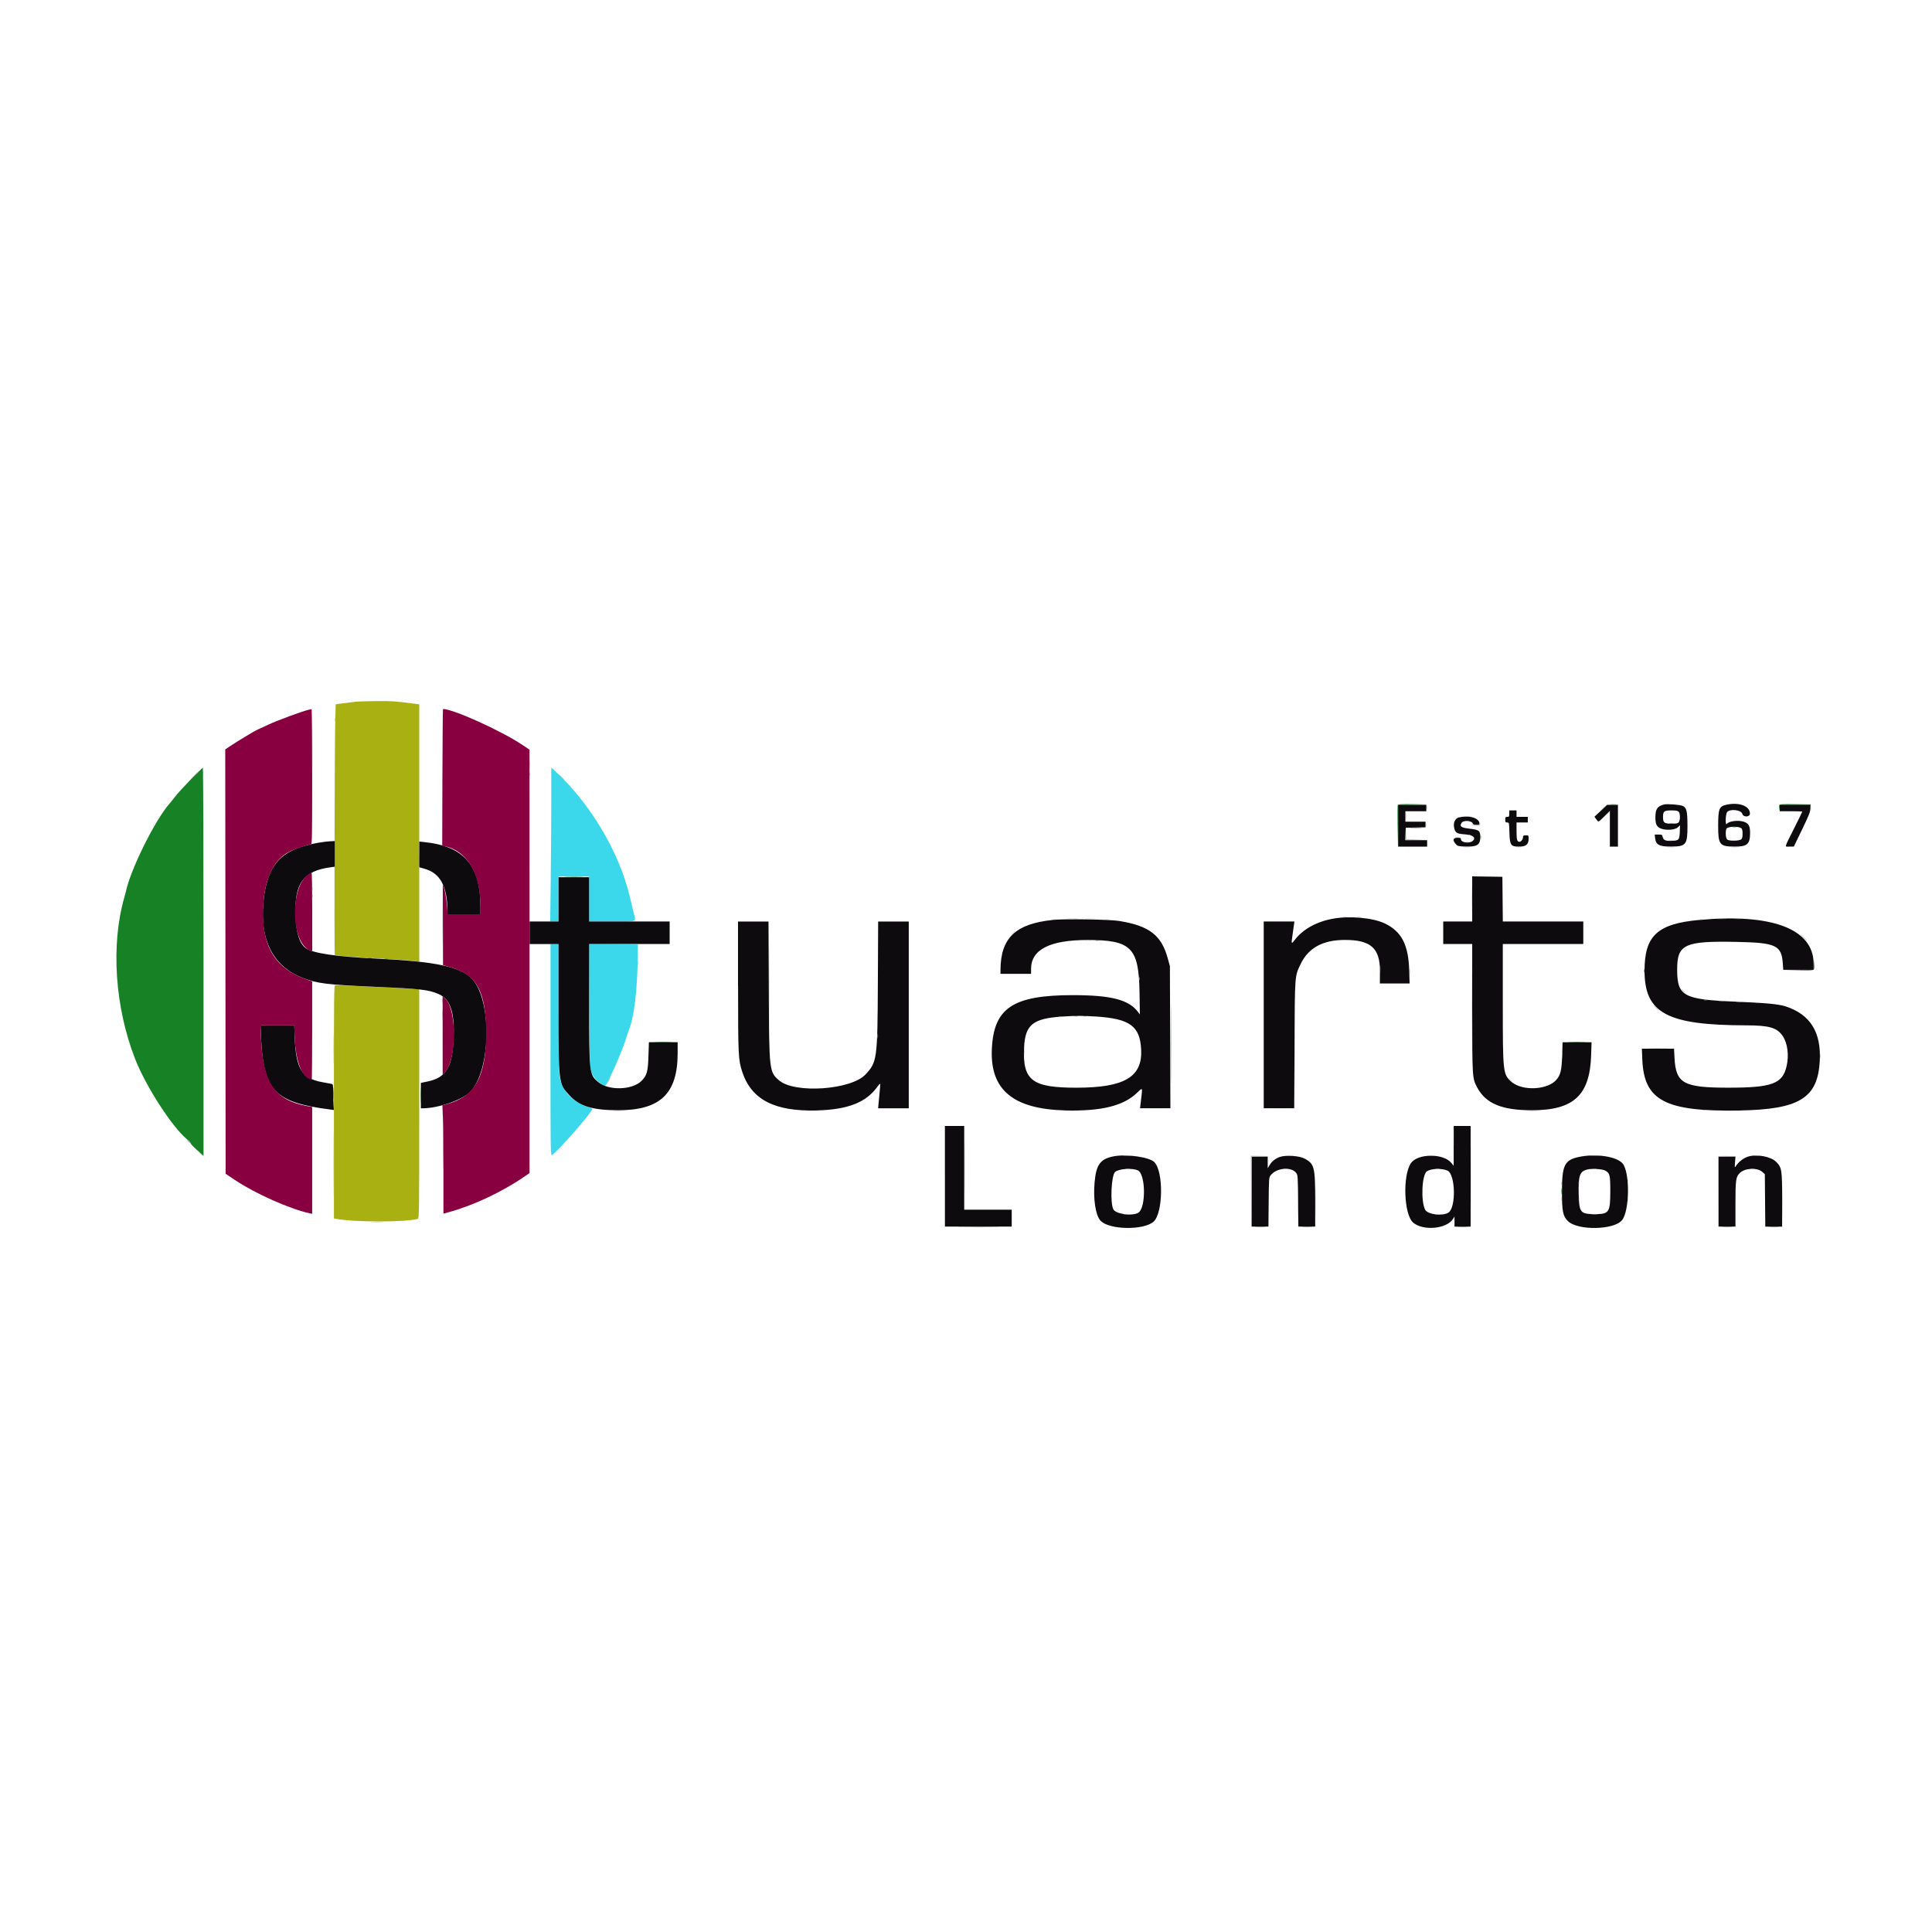 <!-- Generated by Vouchers4U.com --><svg xmlns="http://www.w3.org/2000/svg" width="128" height="128" viewBox="0 0 128 128"><title>Stuarts London</title><path fill="#fff" d="M0 0h128v128H0z"/><path fill="#a8b111" d="M23.51 46.498c-.22.024-.594.07-.833.104l-.434.06-.033 1.156c-.042 1.474-.07 15.403-.03 15.442.055.056.986.136 2.53.218 1.534.082 2.716.17 2.947.218l.12.026V46.664l-.44-.057c-1.153-.15-1.406-.167-2.382-.16-.575.004-1.225.027-1.445.05zm-1.386 26.497v7.73l.146.027c1.18.228 4.64.23 5.413 0 .088-.025.093-.434.093-7.616v-7.59l-.44-.034c-.378-.03-4.857-.246-5.12-.246-.088 0-.093.403-.093 7.73z"/><path fill="#178126" d="M12.626 51.655c-.423.434-.877.932-1.01 1.106s-.293.378-.36.452c-.953 1.053-2.618 4.4-2.918 5.867-.01.043-.054.21-.1.372-.905 3.152-.627 7.282.72 10.72.714 1.82 2.45 4.504 3.432 5.31.132.107.24.226.24.264s.192.24.427.453l.427.384v-12.86c0-7.07-.02-12.858-.044-12.858s-.39.355-.813.79zm79.976 1.678c-.014.037-.02.68-.01 1.426l.015 1.358.012-1.4.012-1.398 1.894-.032-.948-.012c-.725-.01-.954.004-.974.056zm14.096-.03c.095.013.25.013.347 0s.017-.02-.174-.02c-.19 0-.268.01-.173.02zm11.18.036c-.015.04-.018.156-.006.253.02.16.023.157.03-.048l.01-.227h2.02l.02.227.02.227-.003-.24-.005-.24-1.028-.014c-.85-.012-1.033-.002-1.057.062zm-7.233 1.244c.066.013.162.012.213 0s-.003-.025-.12-.024c-.118 0-.16.01-.094.024zm4.133.213c.08.012.2.012.266 0s0-.024-.147-.023c-.147 0-.2.01-.12.023zm-21.307.055c.184.01.484.01.667 0s.034-.02-.333-.02-.517.01-.334.02zm4.614.627c0 .116.01.158.024.092s.012-.162 0-.214c-.014-.05-.025.004-.024.12zm-60.586 2.625c.286.01.754.01 1.04 0s.052-.018-.52-.018c-.572 0-.806.008-.52.018zm35.066 4.212c.066.013.174.013.24 0s.012-.023-.12-.023-.186.01-.12.023zm-48.16 1.173c.067.013.163.012.214 0s-.003-.025-.12-.024c-.118 0-.16.01-.094.024zm1.093.052c.052.013.135.013.187 0s.01-.025-.093-.025-.144.01-.092.025zm94.664.376l-.01.332-2 .03 1.003.013c1.13.014 1.07.038 1.038-.42l-.02-.288-.01.332zm-11.25.414c.002.118.012.16.025.093s.013-.162 0-.213-.025.003-.024.12zM77.564 69.16c0 2.36.006 3.326.014 2.146s.008-3.113 0-4.293-.014-.215-.014 2.147zm-6.386-1.83c.066.013.174.013.24 0s.012-.023-.12-.023-.186.01-.12.023zm.587 0c.066.013.174.013.24 0s.012-.023-.12-.023-.186.01-.12.023zm-28.32 1.71c.27.01.715.01.986 0s.05-.02-.493-.02-.764.01-.493.02zm60.534 0c.27.01.716.01.987 0s.05-.02-.493-.02-.765.01-.493.02zM27.853 72.57c0 .484.008.682.018.44s.01-.638 0-.88-.017-.044-.017.44zm-5.762-.133c0 .35.01.488.02.304s.01-.472 0-.64c-.01-.167-.02-.017-.02.335zm81.33 6.48c0 .19.01.268.023.173s.012-.25 0-.347c-.012-.095-.022-.018-.022.173zm-39.706 2.386c.625.008 1.633.008 2.24 0s.095-.015-1.137-.015-1.728.008-1.103.017zm19.492 0c.17.01.434.01.587 0s.014-.02-.308-.02c-.323 0-.448.01-.278.02zm3.093 0c.17.01.433.01.586 0s.014-.02-.31-.02c-.322 0-.447.01-.277.02zm10.318 0c.154.01.406.01.56 0s.028-.02-.28-.02c-.308 0-.434.008-.28.02zm17.52 0c.17.01.435.01.588 0s.014-.02-.31-.02c-.322 0-.447.01-.277.02zm3.095 0c.17.01.434.01.587 0s.014-.02-.308-.02-.448.01-.278.02z"/><path fill="#3ad8ea" d="M36.524 52.984c0 1.172-.016 3.467-.035 5.1l-.036 2.97h.55v-2.987h2.027v2.986h1.52c1.755 0 1.592.072 1.42-.628-.056-.227-.167-.688-.246-1.025-.702-2.97-2.646-6.222-5-8.364l-.2-.182v2.13zM36.47 69.56c0 6.706.005 7.014.096 6.966.344-.184 2.68-2.853 2.68-3.062 0-.016-.127-.07-.28-.12-.744-.24-1.374-.744-1.66-1.326-.297-.61-.3-.645-.3-5.244v-4.227h-.534v7.015zm2.573-2.948c.018 4.48.005 4.296.355 4.806.15.22.542.515.68.515.137 0 1.178-2.348 1.43-3.227.052-.176.114-.368.14-.427.37-.848.596-2.784.607-5.174l.002-.533-3.23-.028.016 4.068z"/><path fill="#0d0b0d" d="M110.257 53.298c-.448.113-.576.294-.582.82-.006.482.083.668.37.778.35.134.934.09 1.12-.086l.143-.132-.02.438c-.022.527-.053.565-.485.59-.433.027-.602-.038-.644-.25-.032-.155-.048-.164-.282-.164h-.248l.028.242c.05.44.28.56 1.08.554.966-.005 1.064-.13 1.062-1.357-.002-.996-.058-1.23-.326-1.34-.192-.08-1.017-.143-1.216-.093zm4.134.014c-.494.108-.556.263-.558 1.394-.002 1.257.092 1.378 1.08 1.384.84.005 1.03-.158 1.034-.883.002-.46-.08-.63-.358-.745-.355-.148-1.03-.078-1.184.123-.108.142-.09-.62.016-.774.17-.242.944-.16 1.012.11.06.236.505.222.505-.017 0-.5-.71-.773-1.546-.59zm-21.76 1.394v1.386h1.92v-.426h-1.444l.016-.413.015-.413 1.307-.03v-.37H93.11v-.693h1.386v-.427H92.63v1.387zm13.423-.988l-.418.394.12.164c.156.21.12.222.54-.194l.362-.36v2.37h.534V53.32l-.72.005-.417.394zm11.858-.186v.214h.747c.41 0 .747.012.747.027s-.252.53-.56 1.146c-.66 1.315-.625 1.173-.28 1.17h.28l.547-1.133c.46-.953.548-1.173.547-1.386v-.253h-2.027v.214zm-17.92.374c0 .192-.012.213-.132.213-.117 0-.133.022-.133.186 0 .162.017.187.13.187.128 0 .128.002.146.67.023.82.094.93.61.93.494 0 .662-.136.662-.538 0-.203-.005-.21-.186-.21-.162 0-.187.018-.187.13 0 .138-.126.297-.234.297-.156 0-.194-.135-.194-.704v-.576h.746v-.373h-.746v-.427h-.48v.214zm11.224-.13c.106.106.112.55.01.69-.063.086-.143.103-.487.103-.486 0-.56-.06-.56-.458 0-.36.08-.42.56-.42.286 0 .415.023.476.084zm-14.557.38c-.28.07-.408.4-.298.767.078.265.188.32.708.356.528.035.748.23.496.44-.22.18-.773.103-.773-.11 0-.088-.036-.104-.24-.104-.287 0-.33.155-.11.41.116.136.164.15.56.17.843.037 1.07-.094 1.07-.622 0-.433-.07-.487-.73-.563-.545-.062-.662-.154-.505-.394.113-.173.67-.14.73.042.042.133.453.16.453.03 0-.38-.67-.587-1.36-.42zm18.732.742c.09.126.087.56-.008.69s-.81.152-.956.03c-.11-.09-.125-.657-.022-.74.183-.15.87-.135.984.02zm-93.773.858c-2.726.352-3.77 1.242-4.107 3.51-.416 2.792.47 4.722 2.54 5.52.968.373 1.58.45 4.687.586 3.17.14 3.636.192 4.323.488.756.325 1.053 1.164.995 2.808-.07 2.026-.478 2.726-1.737 2.986l-.435.09v1.683h.128c1.017 0 2.607-.55 3.132-1.083 1.378-1.4 1.467-6.03.143-7.478-.745-.816-2.382-1.163-6.416-1.36-2.634-.128-4.138-.353-4.61-.688-.412-.294-.635-.993-.68-2.137-.086-2.162.51-2.983 2.343-3.225l.253-.034v-1.7l-.2.01c-.11.004-.272.016-.36.028zm6.16.853v.85l.334.094c1.07.298 1.534 1.17 1.535 2.898v.12h2.186v-.493c0-2.752-1.098-4.016-3.72-4.288l-.333-.035v.852zm69.76 2.948v1.494h-1.92v1.493h1.92v4.227c.002 4.66.002 4.662.33 5.278.568 1.064 1.63 1.507 3.617 1.508 2.767.002 3.84-.985 3.93-3.612l.03-.894h-1.92l-.028.867c-.032.99-.103 1.295-.382 1.62-.58.675-2.24.76-2.954.15-.59-.506-.597-.562-.597-5.234v-3.91h5.333v-1.493h-5.332l-.014-1.48-.014-1.48-2-.03v1.496zm-60.533.028v1.467h-1.92v1.493h1.92v4.2c.002 5.064 0 5.038.725 5.823.67.723 1.524.986 3.22.988 2.793.004 3.943-1.096 3.946-3.772v-.734h-1.904l-.03.894c-.034 1.07-.1 1.306-.462 1.67-.615.614-2.193.654-2.873.073-.59-.506-.596-.562-.596-5.234v-3.91h5.335v-1.493H39.03V58.12h-2.025v1.466zm51.293 1.284c-1.058.19-1.97.694-2.493 1.375-.253.33-.26.32-.18-.246.04-.272.085-.596.102-.72l.03-.228h-2.032v12.373h2.02l.02-4.2c.023-4.71.01-4.538.42-5.38.513-1.053 1.472-1.57 2.914-1.57 1.726-.002 2.337.548 2.326 2.096l-.005.788h1.97l-.028-.893c-.052-1.675-.51-2.552-1.608-3.08-.788-.38-2.33-.52-3.458-.316zm-18.573.082c-2.458.263-3.43 1.2-3.44 3.314v.253h2.026v-.328c0-1.278 1.244-1.913 3.746-1.913 2.89 0 3.393.505 3.44 3.466l.023 1.466-.125-.165c-.606-.808-1.774-1.11-4.284-1.113-4.008-.004-5.283.846-5.4 3.6-.112 2.68 1.424 3.952 4.88 4.037 2.376.06 3.837-.3 4.736-1.163.39-.374.372-.404.272.446l-.067.573h2.01l-.016-4.707-.017-4.708-.14-.51c-.423-1.542-1.22-2.157-3.218-2.483-.637-.105-3.66-.15-4.428-.07zm42.827 0c-2.747.255-3.597 1.048-3.597 3.354 0 2.822 1.48 3.618 6.745 3.627 1.526.003 2.037.153 2.412.712.317.472.42 1.25.26 1.97-.266 1.19-.952 1.448-3.872 1.448-2.968 0-3.474-.282-3.56-1.983l-.03-.6h-2.132l.03.734c.117 2.708 1.526 3.445 6.422 3.36 3.983-.07 5.197-.815 5.333-3.27.107-1.912-.62-3.084-2.247-3.623-.47-.155-1.288-.232-3.38-.32-3.42-.143-3.82-.366-3.82-2.133 0-1.667.486-1.893 3.94-1.824 2.614.053 2.976.222 3.06 1.436l.028.413h2.012v-.413c-.008-2.294-2.755-3.338-7.6-2.887zM48.9 65.306c0 4.612.015 4.92.278 5.713.61 1.838 2.14 2.628 4.945 2.55 2.036-.056 3.235-.52 3.984-1.54.24-.325.233-.332.178.25l-.077.813-.03.334h2.03V61.054H58.18l-.02 4.146c-.024 4.968-.05 5.167-.818 5.987-.956 1.022-4.685 1.28-5.72.395-.66-.565-.664-.61-.687-5.982l-.02-4.547h-2.02v4.253zm23.7 2.04c2.26.145 2.928.633 3.005 2.193.09 1.81-1.103 2.517-4.253 2.524-2.978.006-3.61-.476-3.504-2.664.074-1.515.58-1.924 2.544-2.05.927-.06 1.282-.06 2.206-.002zM17.293 68.72c.155 3.55.892 4.318 4.602 4.79l.225.03-.018-.284c-.01-.156-.022-.54-.025-.855-.006-.548-.01-.572-.126-.595-.065-.013-.335-.063-.6-.11-1.352-.248-1.743-.88-1.824-2.948l-.032-.814H17.26l.034.787zm45.31 9.212v3.334h4.426v-1.12h-3.147V74.6h-1.28v3.333zm33.707-2.014v1.32l-.164-.2c-.52-.632-2.207-.623-2.66.013-.568.8-.48 3.406.135 3.945.646.566 2.214.43 2.636-.228l.107-.167.002.667h1.067V74.6h-1.12v1.32zm-22.506.688c-.902.17-1.176.535-1.284 1.722-.1 1.102.06 2.168.383 2.535.547.624 2.898.665 3.537.062.624-.59.65-3.32.037-3.933-.33-.33-1.824-.545-2.673-.386zm11.01.038c-.3.098-.542.287-.695.54l-.13.214v-.772h-1.067v4.64h1.115l.015-1.623c.015-1.543.02-1.63.126-1.77.373-.5 1.373-.597 1.697-.163.108.144.113.218.128 1.853l.016 1.703h1.116v-1.704c0-2.238-.052-2.45-.696-2.8-.343-.185-1.225-.25-1.628-.117zm19.783.008c-.945.206-1.113.55-1.113 2.294 0 1.316.06 1.62.393 1.952.64.64 3.058.6 3.588-.06.504-.626.53-3.154.04-3.75-.388-.47-1.785-.68-2.907-.435zm11.234-.03c-.328.1-.668.368-.848.67-.052.087-.058.034-.033-.28l.03-.386h-1.122v4.64h1.12v-1.48c0-1.628.026-1.81.287-2.07.333-.334 1.156-.375 1.492-.075l.168.15.015 1.74.015 1.737h1.116v-1.75c0-2.036-.02-2.166-.398-2.544-.35-.35-1.268-.523-1.842-.35zm-40.44.922c.514.248.54 2.466.034 2.797-.375.247-1.49.1-1.66-.216-.223-.415-.14-2.24.11-2.477.23-.217 1.152-.28 1.516-.104zm20.515.016c.523.248.57 2.443.06 2.777-.384.25-1.383.127-1.547-.19-.296-.574-.215-2.33.118-2.547.29-.19 1.01-.21 1.37-.04zm10.41-.02c.34.167.37.273.37 1.37 0 1.414-.077 1.528-1.005 1.528-.985 0-1.06-.094-1.09-1.36-.027-1.22.078-1.493.61-1.605.28-.06.94-.02 1.115.067z"/><path fill="#b7b6b7" d="M20.71 49.612c0 1.232.006 1.728.015 1.103s.008-1.633 0-2.24c-.008-.607-.015-.095-.015 1.137zm1.48-1.946c0 .102.01.145.024.093s.014-.136 0-.188-.024-.01-.024.093zm12.912 3.013c0 .234.01.323.02.198s.012-.318 0-.426c-.01-.11-.02-.007-.02.228zm-22.286.732l-.265.28.293-.267c.16-.147.303-.273.316-.28s0-.014-.028-.014-.17.127-.316.28zm22.28-.12c0 .103.01.145.025.093s.014-.135 0-.187c-.013-.05-.024-.01-.024.093zm2.068.187c.1.102.193.186.207.186s-.054-.084-.153-.187-.193-.188-.207-.188c-.015 0 .055.084.154.187zm57.35 2.026c0 .147.01.2.022.12s.012-.202 0-.268c-.014-.066-.024 0-.023.148zm11.634.093l-.157.172.175-.157c.095-.086.173-.164.173-.173 0-.04-.044-.005-.19.157zm-13.02.492c0 .206.01.283.023.172s.012-.28 0-.373c-.012-.094-.02-.003-.02.202zm13.312-.146l-.13.147.16-.133c.09-.073.17-.14.183-.147s-.002-.014-.03-.014c-.03 0-.112.065-.183.146zm-9.423.16c.11.01.29.01.4 0s.02-.022-.2-.022-.31.01-.2.02zm.08.317c.068.013.163.012.214 0s-.002-.025-.12-.024c-.118 0-.16.01-.093.023zm-2.64.23c0 .102.01.144.025.092s.013-.135 0-.187c-.013-.05-.025-.01-.025.093zm3.56-.075c0 .07-.047.082-.24.066-.132-.01-.24 0-.24.02s.12.042.267.042c.23 0 .266-.014.266-.107 0-.06-.012-.107-.026-.107s-.027.038-.027.086zm13.244.5c0 .192.01.27.023.174s.012-.25 0-.346c-.012-.095-.022-.018-.022.173zm-18.14.174l-.01.413 1.414-.023-1.356-.033-.018-.386-.02-.385-.01.412zm22.3-.013c0 .16.01.226.022.146s.012-.213 0-.294c-.012-.08-.022-.015-.022.147zm-18.215.09c.066.013.162.012.213 0s-.003-.025-.12-.024c-.118 0-.16.01-.094.024zm-.774.16c.082.013.202.013.268 0s0-.023-.147-.022c-.146 0-.2.01-.118.023zm14.134.214c.08.012.213.012.293 0s.015-.022-.147-.022c-.16 0-.227.01-.147.022zm4.214 0c.08.013.2.012.266 0s0-.024-.147-.023c-.147.002-.2.012-.12.024zm-17.68.106c.067.013.162.012.213 0s-.002-.025-.12-.024-.16.01-.093.024zm-.134.32c.11.012.29.012.4 0s.02-.02-.2-.02-.31.01-.2.02zm3.52 0c.08.013.213.013.293 0s.015-.022-.147-.022-.227.01-.147.022zm10 0c.124.012.33.012.453 0s.023-.02-.227-.02-.35.01-.227.02zm4.214 0c.125.012.33.012.454 0s.023-.02-.227-.02-.35.01-.227.02zm-17.19 3.456c0 .82.007 1.15.016.73s.01-1.092 0-1.493c-.01-.402-.016-.058-.016.763zM29.296 61.08c0 1.437.007 2.017.015 1.29s.01-1.905 0-2.614c-.007-.71-.014-.114-.014 1.324zm-8.598-2.188c0 .117.012.16.024.093s.012-.163 0-.214-.025.004-.024.122zm0 .454c0 .102.01.145.024.093s.013-.136 0-.188c-.014-.05-.025-.01-.025.093zM88.99 60.77c.066.013.162.012.213 0s-.004-.025-.12-.024c-.12 0-.16.01-.094.024zm.905 0c.066.013.174.013.24 0s.012-.023-.12-.023-.186.01-.12.023zm-19.12.108c.17.01.446.01.615 0s.03-.02-.306-.02c-.338 0-.475.01-.307.02zm1.2 0c.155.01.407.01.56 0s.03-.02-.28-.02c-.307 0-.433.01-.28.02zm41.707 0c.183.01.483.01.666 0s.033-.018-.334-.018c-.366 0-.516.008-.333.02zm1.254 0c.14.01.367.01.507 0s.025-.02-.254-.02-.392.01-.253.02zm-45.12.05c.05.015.134.015.186 0s.01-.023-.094-.023-.145.01-.094.024zm3.466 0c.05.015.135.015.186 0s.01-.023-.094-.023c-.103 0-.145.01-.093.024zm39.36 0c.05.015.135.015.186 0s.01-.023-.094-.023c-.103 0-.145.01-.093.024zM50.95 65.293c0 2.347.007 3.3.015 2.116s.008-3.103 0-4.267-.015-.195-.015 2.152zm16.104-3.426l-.157.173.174-.158c.096-.086.175-.164.175-.173 0-.042-.044-.006-.19.156zm52.43.253c.115.116.22.213.235.213s-.068-.096-.183-.214c-.115-.118-.22-.214-.235-.214s.067.096.182.213zm-47.69.198c.14.01.355.01.48 0s.008-.02-.256-.02-.365.01-.225.02zm25.716 4.334c0 2.273.007 3.203.015 2.067s.008-2.997 0-4.134c-.008-1.137-.015-.207-.015 2.067zM42.244 63.8c0 .116.01.158.024.092s.012-.162 0-.214c-.015-.05-.025.004-.024.12zm49.18.4c0 .248.008.35.02.226s.01-.33 0-.453-.02-.023-.02.226zm1.97.16c0 .22.01.31.022.2s.01-.29 0-.4c-.01-.11-.02-.02-.02.2zm-17.924.48c0 .102.01.144.024.093s.013-.135 0-.186c-.013-.052-.024-.01-.024.093zm10.306 4.612c0 2.2.007 3.108.015 2.017s.01-2.892 0-4c-.007-1.11-.014-.218-.014 1.982zm25.628-3.903c0 .008.078.086.173.173l.174.156-.156-.174c-.146-.162-.19-.198-.19-.157zm-82.116.756c0 .176.01.242.022.146s.012-.24 0-.32c-.013-.08-.023-.002-.022.174zm83.597-.043c.066.013.162.012.213 0s-.003-.025-.12-.024c-.118 0-.16.01-.094.023zm1.013.055c.096.012.24.01.32 0s.002-.023-.174-.023-.242.01-.146.022zm1.173.053c.096.013.252.013.348 0s.017-.02-.173-.02-.27.01-.174.02zm1.255.054c.08.013.2.012.266 0s0-.024-.146-.023c-.147.002-.2.012-.12.024zm-6.627.362c.1.102.193.186.208.186s-.055-.084-.154-.186c-.1-.103-.193-.187-.208-.187s.055.083.154.186zm-80.408.48c0 .293.01.406.02.25s.01-.394 0-.533-.02-.01-.02.282zm40.848.116c.052.013.135.013.187 0s.01-.025-.094-.025-.144.01-.093.025zM22.095 69.48c0 .953.007 1.342.016.866s.01-1.257 0-1.734c-.008-.477-.015-.087-.015.867zm36.044-.828c0 .147.01.2.022.12s.012-.202 0-.268-.024 0-.023.147zm9.71.987c0 .307.01.433.02.28s.01-.407 0-.56c-.01-.155-.02-.03-.02.28zm35.626.186c0 .264.01.38.02.255s.01-.34 0-.48c-.01-.14-.02-.038-.02.226zm5.835-.36c.302.01.794.01 1.095 0s.054-.017-.547-.017-.847.007-.546.016zm11.283.52c0 .147.01.2.023.12s.012-.202 0-.267c-.014-.067-.024 0-.023.146zm-80.31 1.626c-.074.147-.122.266-.107.266s.087-.12.162-.266c.075-.147.123-.266.108-.266s-.087.12-.162.266zm59.76-.026c.1.102.194.186.208.186s-.054-.084-.153-.186c-.1-.103-.193-.187-.207-.187s.055.083.154.186zm-77.947 5.546c0 1.995.007 2.803.015 1.796s.01-2.64 0-3.627c-.007-.987-.014-.163-.014 1.832zm90.708-3.563c.05.012.135.012.186 0s.01-.025-.094-.025c-.103 0-.145.01-.093.024zm-72.157.055c.2.01.51.01.693 0s.02-.02-.362-.02c-.38 0-.53.01-.33.02zm12.747 0c.228.01.59.01.8 0s.024-.017-.416-.017-.613.008-.384.02zm17.12 0c.257.01.665.01.906 0s.03-.017-.47-.017-.694.008-.437.018zm30.666 0c.2.01.51.01.694 0s.02-.02-.362-.02-.53.01-.33.02zm12.96 0c.347.01.9.01 1.228 0s.045-.016-.63-.016c-.674 0-.943.007-.597.016zM29.35 76.253c0 1.1.007 1.55.016 1s.01-1.45 0-2-.016-.1-.016 1zm34.56 1.094c0 1.525.008 2.14.016 1.37s.008-2.02 0-2.773c-.01-.753-.015-.122-.015 1.404zm33.548.613c0 1.862.007 2.624.015 1.693s.01-2.455 0-3.386c-.007-.93-.014-.17-.014 1.693zM12.47 75.64c.07.072.137.12.15.106.037-.035-.153-.24-.22-.24-.03 0 0 .06.07.133zm.747.746c.1.102.193.186.208.186s-.055-.084-.154-.186c-.1-.103-.192-.187-.207-.187s.055.083.154.186zm61.242.172c.17.01.433.01.586 0s.014-.02-.31-.02c-.322 0-.447.01-.277.02zm10.824 0c.11.01.29.01.4 0s.02-.02-.2-.02-.31.01-.2.02zm9.387 0c.11.01.29.01.4 0s.02-.02-.2-.02-.31.01-.2.02zm10.723 0c.17.01.434.01.587 0s.014-.02-.308-.02c-.323 0-.448.01-.278.02zm10.85 0c.095.01.263.012.374 0s.033-.02-.172-.022c-.206 0-.296.01-.2.02zm-33.36 2.4l.014 2.388.014-2.358.015-2.358 1.146-.034-1.2-.023.014 2.386zm30.946-2.32c-.015.038-.02 1.112-.012 2.388l.015 2.32.013-2.358.013-2.358 1.146-.034-.575-.01c-.418-.01-.58.006-.6.054zm-29.824.28c0 .148.01.2.023.12s.01-.2-.002-.266c-.013-.066-.023 0-.022.147zm-9.415.545c.067.013.175.013.24 0s.013-.023-.12-.023-.185.01-.12.023zm10.48 0c.052.013.136.013.187 0s.01-.025-.093-.025-.145.01-.094.025zm10.054 0c.066.013.174.013.24 0s.012-.023-.12-.023-.186.01-.12.023zm10.4 0c.066.013.174.013.24 0s.012-.023-.12-.023-.186.01-.12.023zm10.48 0c.05.013.135.013.186 0s.01-.025-.094-.025-.145.01-.093.025zm2.09 2.15c0 .952.007 1.342.016.866s.01-1.258 0-1.734c-.01-.477-.016-.087-.016.867zm-30.932 0c0 .923.007 1.3.016.84s.01-1.22 0-1.68c-.01-.463-.016-.085-.016.84zm-1.174.053c0 .924.007 1.302.016.84s.01-1.218 0-1.68c-.01-.462-.016-.084-.016.84zm21.855-1.44c0 .102.01.145.024.093s.013-.136 0-.187-.024-.01-.024.094zm-4.425.186c0 .118.01.16.024.093s.012-.162 0-.213-.025.003-.024.12zm1.172-.026c0 .102.01.145.024.093s.013-.136 0-.187-.024-.01-.024.094zm-1.17 1.066c0 .132.01.186.022.12s.013-.174 0-.24-.023-.012-.023.12zm1.172 0c0 .132.01.186.023.12s.013-.174 0-.24-.023-.012-.023.12zm3.252.027c0 .117.01.158.024.092s.012-.162 0-.213c-.014-.052-.025.003-.024.12zm-33.358.97c.126.012.317.012.427 0s.007-.02-.228-.02c-.235 0-.324.01-.2.022zm20.584 0c.095.013.263.013.374.002s.033-.022-.172-.022c-.206 0-.296.01-.2.02zm10.374 0c.11.012.29.012.4 0s.02-.02-.2-.02-.31.01-.2.02zm-80.798.535c.2.01.51.01.693 0s.018-.02-.363-.02c-.38 0-.53.01-.33.02z"/><path fill="#890041" d="M20.497 47.01c-.48.114-2.163.733-2.74 1.01-.394.186-.723.34-.734.34-.043 0-1.252.726-1.66.997l-.44.292.026 28.118.644.43c1.35.896 3.598 1.895 4.923 2.187l.166.036V73.34l-.35-.064c-2.134-.393-2.912-1.546-3.038-4.5l-.035-.84h2.233l.032.813c.063 1.616.53 2.76 1.13 2.76.015 0 .028-1.46.028-3.246v-3.245l-.413-.146c-1.955-.69-2.84-2.044-2.84-4.35 0-2.085.612-3.528 1.735-4.093.318-.16 1.29-.493 1.44-.493.07 0 .078-.55.078-4.48 0-2.464-.018-4.477-.04-4.474s-.088.018-.147.032zm8.814 4.492l-.013 4.53.148.03c1.495.298 2.384 1.795 2.385 4.017v.492h-2.186v-.12c0-.384-.122-1.3-.21-1.568l-.1-.312.008 2.686.008 2.686.453.13c1.8.51 2.4 1.613 2.4 4.418 0 2.81-.736 4.146-2.555 4.645l-.34.094.034.8c.02.44.035 2.054.035 3.588v2.788l.387-.106c1.622-.442 3.553-1.358 5.04-2.388l.278-.194V63.692l-.002-14.026-.492-.327c-1.417-.943-4.57-2.367-5.24-2.367-.013 0-.03 2.038-.038 4.53zm-8.905 6.446c-1.226.89-1.125 4.54.14 5.022l.14.053V60.41c0-1.436-.02-2.61-.04-2.61s-.13.068-.24.148zm8.92 10.654l.002 2.61.153-.166c.778-.855.796-4.13.027-4.876l-.183-.177.002 2.61z"/></svg>